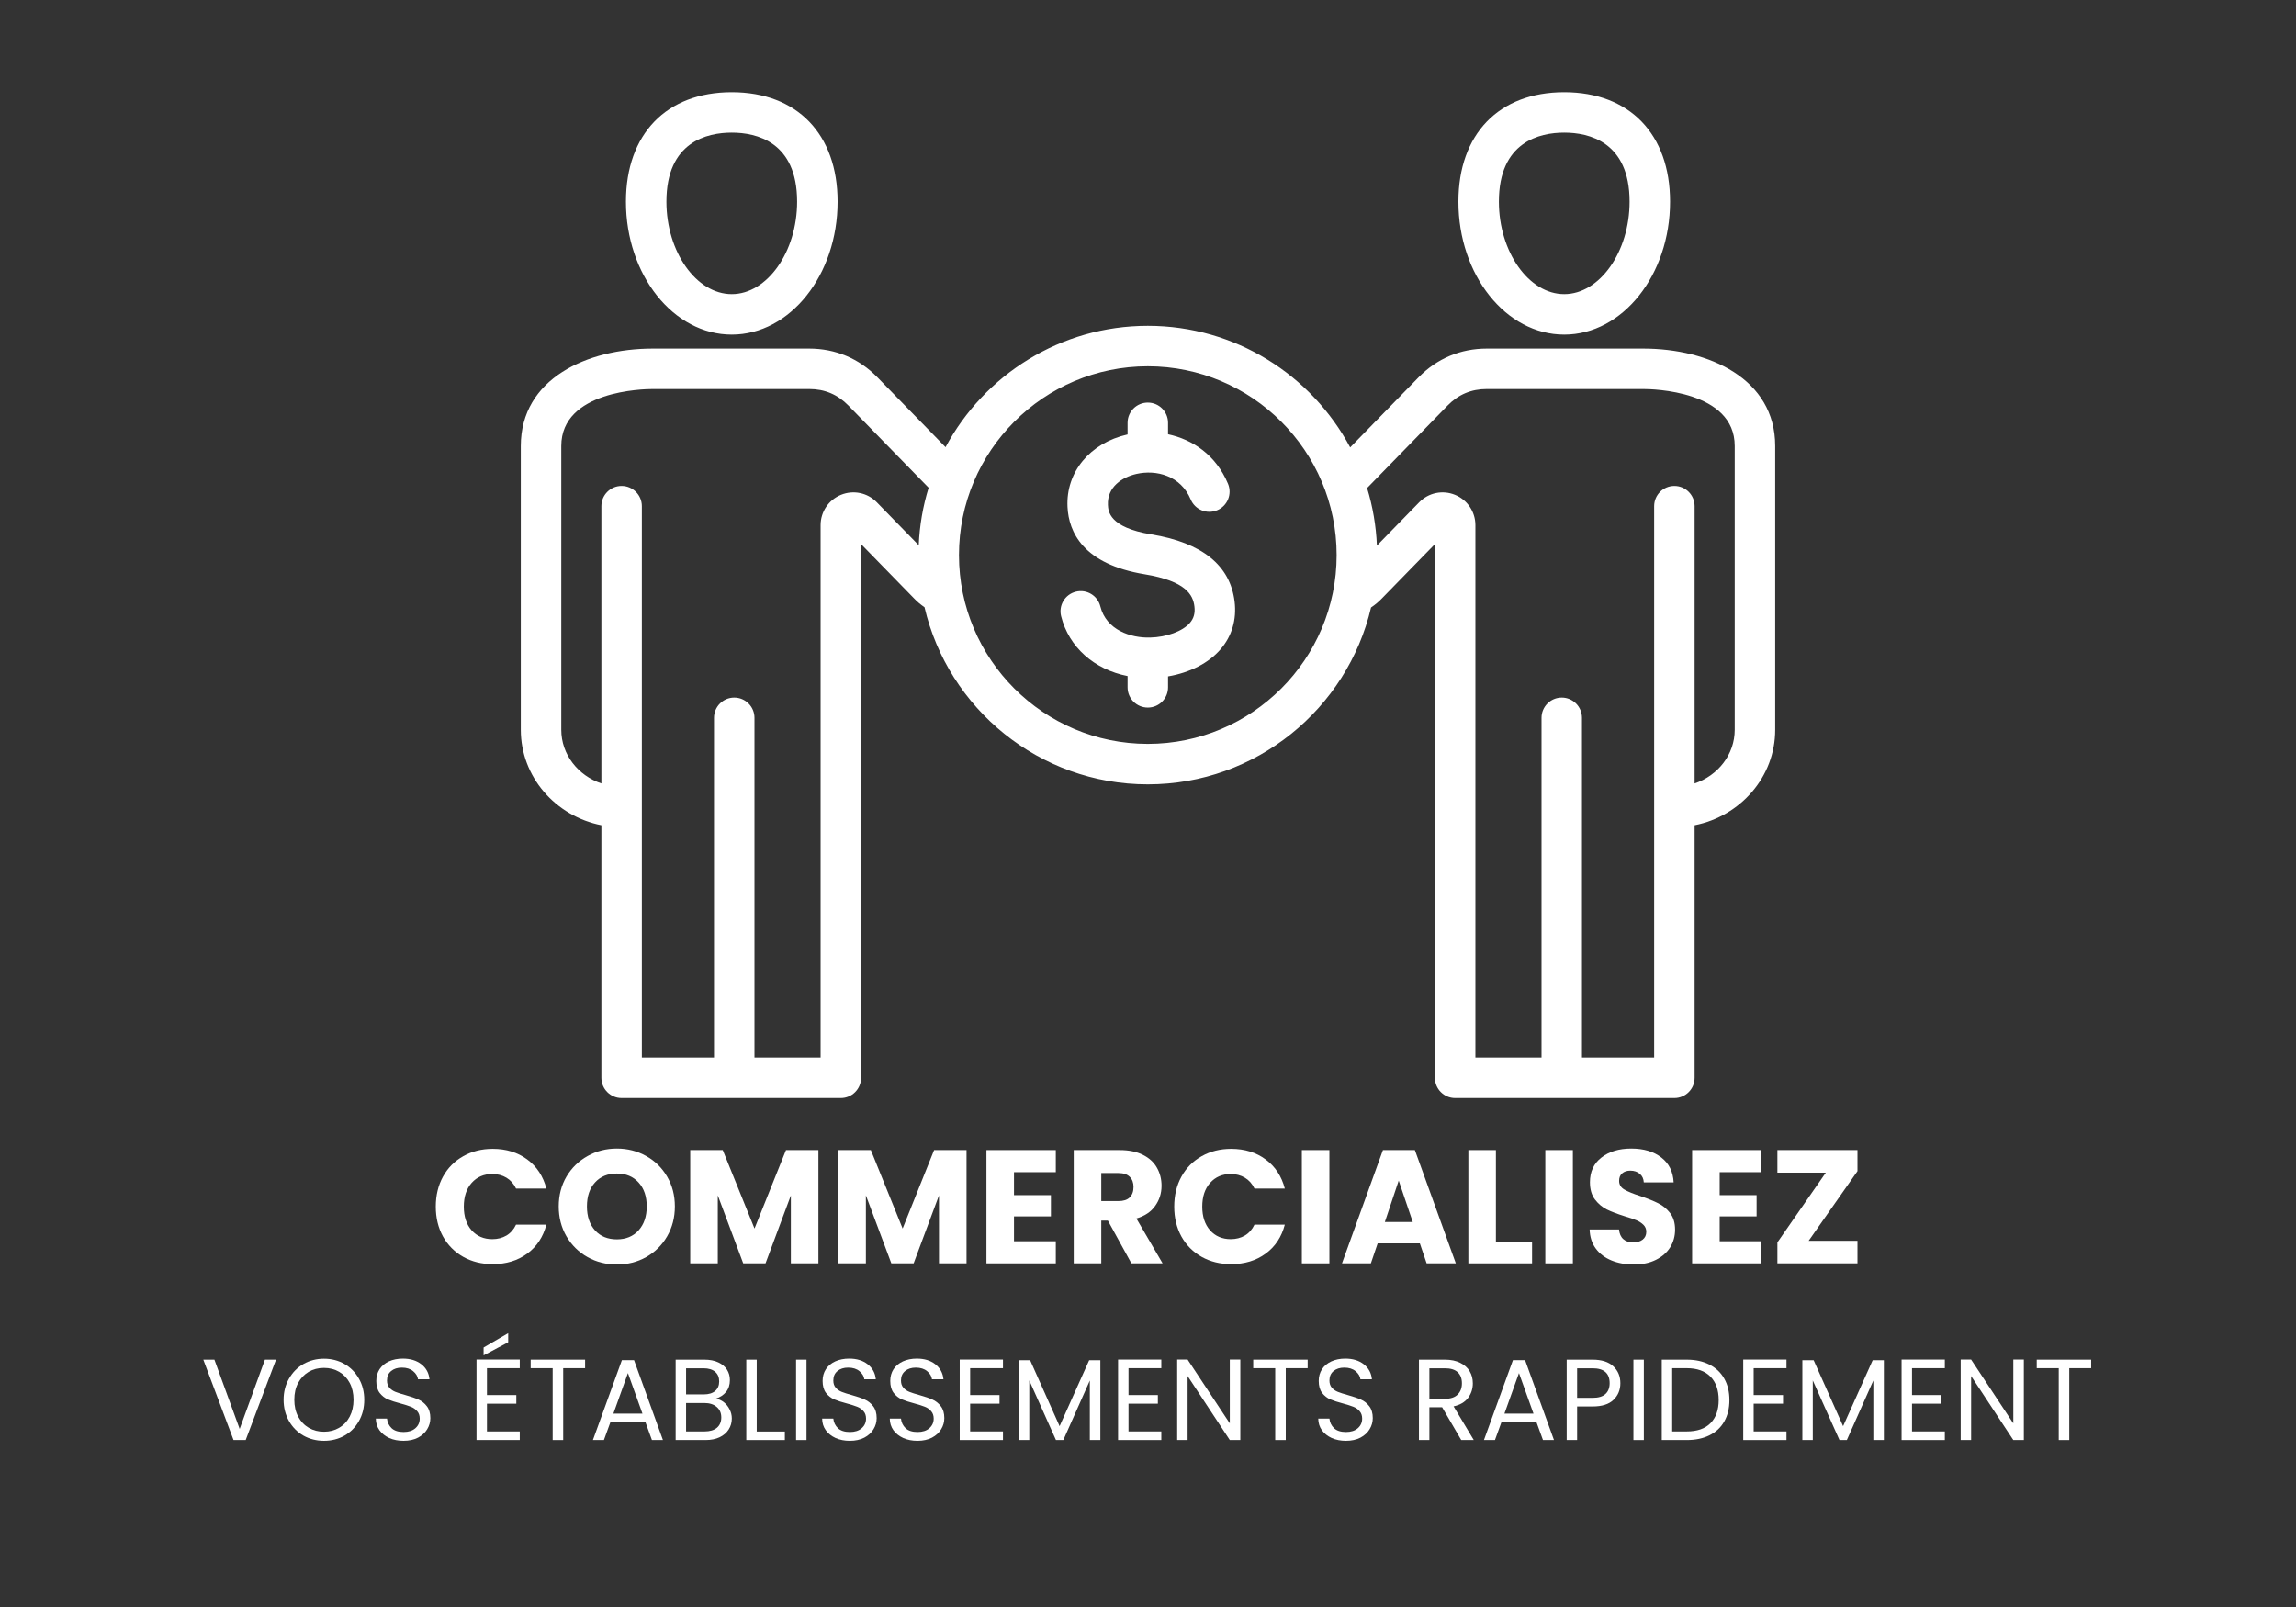 <?xml version="1.0" encoding="UTF-8"?>
<svg xmlns="http://www.w3.org/2000/svg" xmlns:xlink="http://www.w3.org/1999/xlink" width="500" zoomAndPan="magnify" viewBox="0 0 375 262.5" height="350" preserveAspectRatio="xMidYMid meet" version="1.0">
  <rect x="0" y="0" width="375" height="262.5" fill="#333333" stroke="none"/>
  <defs>
    <g></g>
    <clipPath id="29210e1b44">
      <path d="M 85.062 15.004 L 290 15.004 L 290 179.691 L 85.062 179.691 Z M 85.062 15.004 " clip-rule="nonzero"></path>
    </clipPath>
  </defs>
  <g clip-path="url(#29210e1b44)">
    <path fill="#ffffff" d="M 119.516 54.656 C 129.047 54.656 136.801 44.914 136.801 32.938 C 136.801 21.906 130.18 15.055 119.516 15.055 C 108.855 15.055 102.234 21.906 102.234 32.938 C 102.234 44.914 109.988 54.656 119.516 54.656 Z M 119.516 21.664 C 123.504 21.664 130.191 23.129 130.191 32.938 C 130.191 41.129 125.305 48.047 119.516 48.047 C 113.73 48.047 108.844 41.129 108.844 32.938 C 108.844 23.129 115.531 21.664 119.516 21.664 Z M 255.48 54.656 C 265.012 54.656 272.766 44.914 272.766 32.938 C 272.766 21.906 266.145 15.055 255.48 15.055 C 244.82 15.055 238.199 21.906 238.199 32.938 C 238.199 44.914 245.953 54.656 255.48 54.656 Z M 255.48 21.664 C 259.469 21.664 266.156 23.129 266.156 32.938 C 266.156 41.129 261.27 48.047 255.48 48.047 C 249.695 48.047 244.809 41.129 244.809 32.938 C 244.809 23.129 251.496 21.664 255.48 21.664 Z M 268.375 56.941 L 242.836 56.941 C 238.543 56.941 234.688 58.562 231.691 61.637 L 220.523 73.082 C 214.215 61.273 201.766 53.223 187.469 53.223 C 173.188 53.223 160.75 61.258 154.434 73.043 L 143.309 61.637 C 140.309 58.562 136.457 56.941 132.164 56.941 L 106.621 56.941 C 95.891 56.941 85.062 61.859 85.062 72.848 L 85.062 119.211 C 85.062 126.891 90.723 133.316 98.223 134.797 L 98.223 176.059 C 98.223 177.883 99.703 179.363 101.527 179.363 L 137.332 179.363 C 138.207 179.363 139.051 179.016 139.668 178.395 C 140.289 177.773 140.637 176.934 140.637 176.059 L 140.637 88.875 L 149.277 97.734 C 149.801 98.285 150.375 98.766 150.996 99.188 C 154.859 115.75 169.746 128.121 187.469 128.121 C 205.172 128.121 220.047 115.773 223.93 99.234 C 224.574 98.801 225.18 98.305 225.719 97.734 L 234.363 88.875 L 234.363 176.059 C 234.363 177.883 235.844 179.363 237.668 179.363 L 273.473 179.363 C 275.297 179.363 276.777 177.883 276.777 176.059 L 276.777 134.797 C 284.277 133.316 289.938 126.891 289.938 119.211 L 289.938 72.848 C 289.938 61.859 279.109 56.941 268.375 56.941 Z M 143.207 82.047 C 141.68 80.48 139.387 80.004 137.359 80.828 C 135.336 81.652 134.027 83.598 134.027 85.781 L 134.027 172.754 L 123.227 172.754 L 123.227 117.254 C 123.227 115.43 121.75 113.949 119.922 113.949 C 118.098 113.949 116.617 115.43 116.617 117.254 L 116.617 172.754 L 104.832 172.754 L 104.832 82.68 C 104.832 80.855 103.352 79.375 101.527 79.375 C 99.703 79.375 98.223 80.855 98.223 82.68 L 98.223 127.973 C 94.41 126.688 91.672 123.246 91.672 119.211 L 91.672 72.848 C 91.672 63.809 105.094 63.547 106.621 63.547 L 132.16 63.547 C 134.703 63.547 136.801 64.434 138.578 66.254 L 151.668 79.668 C 150.746 82.66 150.191 85.809 150.055 89.066 Z M 187.469 121.512 C 170.461 121.512 156.625 107.68 156.625 90.672 C 156.625 73.664 170.461 59.832 187.469 59.832 C 204.473 59.832 218.309 73.668 218.309 90.672 C 218.309 107.68 204.477 121.512 187.469 121.512 Z M 283.328 119.211 C 283.328 123.246 280.59 126.688 276.777 127.973 L 276.777 82.68 C 276.777 80.855 275.297 79.375 273.473 79.375 C 271.645 79.375 270.168 80.855 270.168 82.68 L 270.168 172.754 L 258.379 172.754 L 258.379 117.254 C 258.379 115.43 256.902 113.949 255.078 113.949 C 253.25 113.949 251.773 115.43 251.773 117.254 L 251.773 172.754 L 240.973 172.754 L 240.973 85.781 C 240.973 83.598 239.664 81.652 237.637 80.828 C 235.613 80.004 233.32 80.48 231.793 82.047 L 224.887 89.125 C 224.75 85.867 224.203 82.711 223.285 79.719 L 236.422 66.254 C 238.195 64.434 240.297 63.547 242.836 63.547 L 268.379 63.547 C 269.906 63.547 283.328 63.809 283.328 72.848 Z M 201.645 98.266 C 202 101.219 201.203 103.918 199.34 106.074 C 197.398 108.32 194.309 109.887 190.773 110.488 L 190.773 112.277 C 190.773 114.105 189.293 115.582 187.469 115.582 C 185.645 115.582 184.164 114.105 184.164 112.277 L 184.164 110.434 C 178.738 109.363 174.574 105.73 173.309 100.656 C 172.867 98.887 173.945 97.094 175.715 96.652 C 177.484 96.211 179.277 97.285 179.719 99.059 C 180.688 102.934 184.703 104.227 187.836 104.145 C 190.543 104.082 193.16 103.117 194.34 101.75 C 194.98 101.012 195.215 100.16 195.082 99.062 C 194.855 97.199 193.73 94.922 186.965 93.809 C 176.902 92.156 174.551 86.91 174.352 82.801 C 174.078 77.113 178.012 72.359 184.148 70.969 C 184.156 70.965 184.16 70.965 184.164 70.965 L 184.164 69.062 C 184.164 67.238 185.645 65.762 187.469 65.762 C 189.293 65.762 190.773 67.238 190.773 69.062 L 190.773 70.934 C 194.766 71.789 198.586 74.293 200.566 79.02 C 201.273 80.703 200.484 82.641 198.801 83.344 C 197.121 84.051 195.18 83.262 194.473 81.578 C 192.84 77.684 188.844 76.68 185.609 77.414 C 183.266 77.945 180.812 79.555 180.953 82.48 C 181.004 83.484 181.133 86.156 188.035 87.289 C 196.348 88.652 200.926 92.348 201.645 98.266 Z M 201.645 98.266 " fill-opacity="1" fill-rule="nonzero"></path>
  </g>
  <g fill="#ffffff" fill-opacity="1">
    <g transform="translate(70.301, 206.364)">
      <g>
        <path d="M 0.875 -9.266 C 0.875 -11.098 1.266 -12.727 2.047 -14.156 C 2.836 -15.594 3.941 -16.707 5.359 -17.5 C 6.773 -18.301 8.379 -18.703 10.172 -18.703 C 12.367 -18.703 14.25 -18.125 15.812 -16.969 C 17.375 -15.812 18.414 -14.227 18.938 -12.219 L 13.984 -12.219 C 13.617 -12.988 13.098 -13.578 12.422 -13.984 C 11.742 -14.391 10.973 -14.594 10.109 -14.594 C 8.723 -14.594 7.598 -14.109 6.734 -13.141 C 5.879 -12.18 5.453 -10.891 5.453 -9.266 C 5.453 -7.648 5.879 -6.359 6.734 -5.391 C 7.598 -4.43 8.723 -3.953 10.109 -3.953 C 10.973 -3.953 11.742 -4.148 12.422 -4.547 C 13.098 -4.953 13.617 -5.547 13.984 -6.328 L 18.938 -6.328 C 18.414 -4.316 17.375 -2.738 15.812 -1.594 C 14.25 -0.445 12.367 0.125 10.172 0.125 C 8.379 0.125 6.773 -0.27 5.359 -1.062 C 3.941 -1.863 2.836 -2.973 2.047 -4.391 C 1.266 -5.816 0.875 -7.441 0.875 -9.266 Z M 0.875 -9.266 "></path>
      </g>
    </g>
  </g>
  <g fill="#ffffff" fill-opacity="1">
    <g transform="translate(90.38, 206.364)">
      <g>
        <path d="M 10.375 0.188 C 8.633 0.188 7.039 -0.211 5.594 -1.016 C 4.145 -1.828 2.992 -2.957 2.141 -4.406 C 1.297 -5.863 0.875 -7.492 0.875 -9.297 C 0.875 -11.109 1.297 -12.734 2.141 -14.172 C 2.992 -15.609 4.145 -16.727 5.594 -17.531 C 7.039 -18.344 8.633 -18.75 10.375 -18.75 C 12.113 -18.75 13.707 -18.344 15.156 -17.531 C 16.602 -16.727 17.742 -15.609 18.578 -14.172 C 19.422 -12.734 19.844 -11.109 19.844 -9.297 C 19.844 -7.492 19.422 -5.863 18.578 -4.406 C 17.734 -2.957 16.586 -1.828 15.141 -1.016 C 13.703 -0.211 12.113 0.188 10.375 0.188 Z M 10.375 -3.922 C 11.852 -3.922 13.035 -4.41 13.922 -5.391 C 14.805 -6.379 15.25 -7.68 15.25 -9.297 C 15.25 -10.93 14.805 -12.234 13.922 -13.203 C 13.035 -14.18 11.852 -14.672 10.375 -14.672 C 8.883 -14.672 7.695 -14.188 6.812 -13.219 C 5.926 -12.258 5.484 -10.953 5.484 -9.297 C 5.484 -7.66 5.926 -6.352 6.812 -5.375 C 7.695 -4.406 8.883 -3.922 10.375 -3.922 Z M 10.375 -3.922 "></path>
      </g>
    </g>
  </g>
  <g fill="#ffffff" fill-opacity="1">
    <g transform="translate(111.092, 206.364)">
      <g>
        <path d="M 22.578 -18.5 L 22.578 0 L 18.078 0 L 18.078 -11.094 L 13.938 0 L 10.297 0 L 6.141 -11.109 L 6.141 0 L 1.641 0 L 1.641 -18.5 L 6.953 -18.5 L 12.141 -5.688 L 17.281 -18.5 Z M 22.578 -18.5 "></path>
      </g>
    </g>
  </g>
  <g fill="#ffffff" fill-opacity="1">
    <g transform="translate(135.282, 206.364)">
      <g>
        <path d="M 22.578 -18.5 L 22.578 0 L 18.078 0 L 18.078 -11.094 L 13.938 0 L 10.297 0 L 6.141 -11.109 L 6.141 0 L 1.641 0 L 1.641 -18.5 L 6.953 -18.5 L 12.141 -5.688 L 17.281 -18.5 Z M 22.578 -18.5 "></path>
      </g>
    </g>
  </g>
  <g fill="#ffffff" fill-opacity="1">
    <g transform="translate(159.472, 206.364)">
      <g>
        <path d="M 6.141 -14.891 L 6.141 -11.141 L 12.172 -11.141 L 12.172 -7.672 L 6.141 -7.672 L 6.141 -3.609 L 12.969 -3.609 L 12.969 0 L 1.641 0 L 1.641 -18.5 L 12.969 -18.5 L 12.969 -14.891 Z M 6.141 -14.891 "></path>
      </g>
    </g>
  </g>
  <g fill="#ffffff" fill-opacity="1">
    <g transform="translate(173.728, 206.364)">
      <g>
        <path d="M 11.062 0 L 7.219 -6.984 L 6.141 -6.984 L 6.141 0 L 1.641 0 L 1.641 -18.5 L 9.188 -18.5 C 10.645 -18.5 11.891 -18.242 12.922 -17.734 C 13.953 -17.223 14.719 -16.523 15.219 -15.641 C 15.727 -14.754 15.984 -13.766 15.984 -12.672 C 15.984 -11.441 15.633 -10.344 14.938 -9.375 C 14.25 -8.406 13.227 -7.723 11.875 -7.328 L 16.156 0 Z M 6.141 -10.172 L 8.938 -10.172 C 9.758 -10.172 10.375 -10.367 10.781 -10.766 C 11.195 -11.172 11.406 -11.742 11.406 -12.484 C 11.406 -13.191 11.195 -13.742 10.781 -14.141 C 10.375 -14.547 9.758 -14.75 8.938 -14.75 L 6.141 -14.75 Z M 6.141 -10.172 "></path>
      </g>
    </g>
  </g>
  <g fill="#ffffff" fill-opacity="1">
    <g transform="translate(190.908, 206.364)">
      <g>
        <path d="M 0.875 -9.266 C 0.875 -11.098 1.266 -12.727 2.047 -14.156 C 2.836 -15.594 3.941 -16.707 5.359 -17.5 C 6.773 -18.301 8.379 -18.703 10.172 -18.703 C 12.367 -18.703 14.25 -18.125 15.812 -16.969 C 17.375 -15.812 18.414 -14.227 18.938 -12.219 L 13.984 -12.219 C 13.617 -12.988 13.098 -13.578 12.422 -13.984 C 11.742 -14.391 10.973 -14.594 10.109 -14.594 C 8.723 -14.594 7.598 -14.109 6.734 -13.141 C 5.879 -12.18 5.453 -10.891 5.453 -9.266 C 5.453 -7.648 5.879 -6.359 6.734 -5.391 C 7.598 -4.43 8.723 -3.953 10.109 -3.953 C 10.973 -3.953 11.742 -4.148 12.422 -4.547 C 13.098 -4.953 13.617 -5.547 13.984 -6.328 L 18.938 -6.328 C 18.414 -4.316 17.375 -2.738 15.812 -1.594 C 14.25 -0.445 12.367 0.125 10.172 0.125 C 8.379 0.125 6.773 -0.27 5.359 -1.062 C 3.941 -1.863 2.836 -2.973 2.047 -4.391 C 1.266 -5.816 0.875 -7.441 0.875 -9.266 Z M 0.875 -9.266 "></path>
      </g>
    </g>
  </g>
  <g fill="#ffffff" fill-opacity="1">
    <g transform="translate(210.987, 206.364)">
      <g>
        <path d="M 6.141 -18.5 L 6.141 0 L 1.641 0 L 1.641 -18.5 Z M 6.141 -18.5 "></path>
      </g>
    </g>
  </g>
  <g fill="#ffffff" fill-opacity="1">
    <g transform="translate(218.761, 206.364)">
      <g>
        <path d="M 13.141 -3.266 L 6.25 -3.266 L 5.141 0 L 0.422 0 L 7.109 -18.5 L 12.328 -18.5 L 19.016 0 L 14.25 0 Z M 11.984 -6.75 L 9.688 -13.516 L 7.422 -6.75 Z M 11.984 -6.75 "></path>
      </g>
    </g>
  </g>
  <g fill="#ffffff" fill-opacity="1">
    <g transform="translate(238.181, 206.364)">
      <g>
        <path d="M 6.141 -3.484 L 12.047 -3.484 L 12.047 0 L 1.641 0 L 1.641 -18.5 L 6.141 -18.5 Z M 6.141 -3.484 "></path>
      </g>
    </g>
  </g>
  <g fill="#ffffff" fill-opacity="1">
    <g transform="translate(250.751, 206.364)">
      <g>
        <path d="M 6.141 -18.5 L 6.141 0 L 1.641 0 L 1.641 -18.5 Z M 6.141 -18.5 "></path>
      </g>
    </g>
  </g>
  <g fill="#ffffff" fill-opacity="1">
    <g transform="translate(258.524, 206.364)">
      <g>
        <path d="M 8.328 0.188 C 6.973 0.188 5.758 -0.031 4.688 -0.469 C 3.613 -0.906 2.754 -1.555 2.109 -2.422 C 1.473 -3.285 1.141 -4.32 1.109 -5.531 L 5.906 -5.531 C 5.969 -4.844 6.203 -4.316 6.609 -3.953 C 7.016 -3.598 7.539 -3.422 8.188 -3.422 C 8.852 -3.422 9.379 -3.57 9.766 -3.875 C 10.16 -4.188 10.359 -4.613 10.359 -5.156 C 10.359 -5.613 10.203 -5.992 9.891 -6.297 C 9.586 -6.598 9.211 -6.844 8.766 -7.031 C 8.316 -7.227 7.676 -7.445 6.844 -7.688 C 5.656 -8.062 4.68 -8.43 3.922 -8.797 C 3.172 -9.172 2.52 -9.719 1.969 -10.438 C 1.426 -11.156 1.156 -12.094 1.156 -13.25 C 1.156 -14.969 1.781 -16.312 3.031 -17.281 C 4.281 -18.258 5.906 -18.75 7.906 -18.75 C 9.938 -18.75 11.578 -18.258 12.828 -17.281 C 14.078 -16.312 14.742 -14.957 14.828 -13.219 L 9.953 -13.219 C 9.922 -13.82 9.703 -14.289 9.297 -14.625 C 8.891 -14.969 8.375 -15.141 7.75 -15.141 C 7.195 -15.141 6.754 -14.992 6.422 -14.703 C 6.086 -14.422 5.922 -14.008 5.922 -13.469 C 5.922 -12.863 6.203 -12.395 6.766 -12.062 C 7.328 -11.727 8.207 -11.367 9.406 -10.984 C 10.602 -10.578 11.57 -10.188 12.312 -9.812 C 13.062 -9.445 13.707 -8.914 14.25 -8.219 C 14.789 -7.52 15.062 -6.613 15.062 -5.5 C 15.062 -4.445 14.797 -3.488 14.266 -2.625 C 13.734 -1.77 12.957 -1.086 11.938 -0.578 C 10.914 -0.066 9.711 0.188 8.328 0.188 Z M 8.328 0.188 "></path>
      </g>
    </g>
  </g>
  <g fill="#ffffff" fill-opacity="1">
    <g transform="translate(274.73, 206.364)">
      <g>
        <path d="M 6.141 -14.891 L 6.141 -11.141 L 12.172 -11.141 L 12.172 -7.672 L 6.141 -7.672 L 6.141 -3.609 L 12.969 -3.609 L 12.969 0 L 1.641 0 L 1.641 -18.5 L 12.969 -18.5 L 12.969 -14.891 Z M 6.141 -14.891 "></path>
      </g>
    </g>
  </g>
  <g fill="#ffffff" fill-opacity="1">
    <g transform="translate(288.986, 206.364)">
      <g>
        <path d="M 6.422 -3.688 L 14.391 -3.688 L 14.391 0 L 1.312 0 L 1.312 -3.422 L 9.219 -14.812 L 1.312 -14.812 L 1.312 -18.5 L 14.391 -18.5 L 14.391 -15.062 Z M 6.422 -3.688 "></path>
      </g>
    </g>
  </g>
  <g fill="#ffffff" fill-opacity="1">
    <g transform="translate(32.785, 235.224)">
      <g>
        <path d="M 12.297 -13.125 L 7.344 0 L 5.359 0 L 0.422 -13.125 L 2.234 -13.125 L 6.359 -1.812 L 10.484 -13.125 Z M 12.297 -13.125 "></path>
      </g>
    </g>
  </g>
  <g fill="#ffffff" fill-opacity="1">
    <g transform="translate(45.508, 235.224)">
      <g>
        <path d="M 7.406 0.125 C 6.188 0.125 5.07 -0.156 4.062 -0.719 C 3.062 -1.289 2.27 -2.086 1.688 -3.109 C 1.102 -4.141 0.812 -5.297 0.812 -6.578 C 0.812 -7.848 1.102 -8.992 1.688 -10.016 C 2.27 -11.047 3.062 -11.848 4.062 -12.422 C 5.07 -12.992 6.188 -13.281 7.406 -13.281 C 8.633 -13.281 9.75 -12.992 10.75 -12.422 C 11.75 -11.848 12.535 -11.051 13.109 -10.031 C 13.691 -9.02 13.984 -7.867 13.984 -6.578 C 13.984 -5.273 13.691 -4.113 13.109 -3.094 C 12.535 -2.082 11.75 -1.289 10.75 -0.719 C 9.75 -0.156 8.633 0.125 7.406 0.125 Z M 7.406 -1.359 C 8.32 -1.359 9.145 -1.57 9.875 -2 C 10.613 -2.426 11.191 -3.035 11.609 -3.828 C 12.023 -4.617 12.234 -5.535 12.234 -6.578 C 12.234 -7.629 12.023 -8.547 11.609 -9.328 C 11.191 -10.109 10.617 -10.711 9.891 -11.141 C 9.16 -11.566 8.332 -11.781 7.406 -11.781 C 6.469 -11.781 5.633 -11.566 4.906 -11.141 C 4.188 -10.711 3.613 -10.109 3.188 -9.328 C 2.77 -8.547 2.562 -7.629 2.562 -6.578 C 2.562 -5.535 2.77 -4.617 3.188 -3.828 C 3.613 -3.035 4.191 -2.426 4.922 -2 C 5.66 -1.57 6.488 -1.359 7.406 -1.359 Z M 7.406 -1.359 "></path>
      </g>
    </g>
  </g>
  <g fill="#ffffff" fill-opacity="1">
    <g transform="translate(60.302, 235.224)">
      <g>
        <path d="M 5.609 0.125 C 4.742 0.125 3.969 -0.023 3.281 -0.328 C 2.602 -0.641 2.066 -1.066 1.672 -1.609 C 1.285 -2.148 1.086 -2.781 1.078 -3.5 L 2.906 -3.5 C 2.969 -2.883 3.219 -2.363 3.656 -1.938 C 4.102 -1.52 4.754 -1.312 5.609 -1.312 C 6.422 -1.312 7.062 -1.516 7.531 -1.922 C 8.008 -2.336 8.25 -2.863 8.25 -3.5 C 8.25 -4 8.109 -4.406 7.828 -4.719 C 7.555 -5.039 7.211 -5.281 6.797 -5.438 C 6.379 -5.602 5.82 -5.781 5.125 -5.969 C 4.258 -6.195 3.566 -6.422 3.047 -6.641 C 2.523 -6.867 2.078 -7.223 1.703 -7.703 C 1.336 -8.191 1.156 -8.844 1.156 -9.656 C 1.156 -10.375 1.332 -11.008 1.688 -11.562 C 2.051 -12.113 2.562 -12.539 3.219 -12.844 C 3.883 -13.145 4.645 -13.297 5.5 -13.297 C 6.727 -13.297 7.734 -12.988 8.516 -12.375 C 9.305 -11.758 9.75 -10.941 9.844 -9.922 L 7.969 -9.922 C 7.906 -10.422 7.641 -10.863 7.172 -11.25 C 6.711 -11.633 6.098 -11.828 5.328 -11.828 C 4.609 -11.828 4.023 -11.641 3.578 -11.266 C 3.129 -10.898 2.906 -10.383 2.906 -9.719 C 2.906 -9.238 3.035 -8.848 3.297 -8.547 C 3.566 -8.242 3.898 -8.016 4.297 -7.859 C 4.691 -7.703 5.25 -7.523 5.969 -7.328 C 6.832 -7.086 7.523 -6.848 8.047 -6.609 C 8.578 -6.379 9.031 -6.02 9.406 -5.531 C 9.789 -5.051 9.984 -4.398 9.984 -3.578 C 9.984 -2.93 9.812 -2.328 9.469 -1.766 C 9.133 -1.203 8.633 -0.742 7.969 -0.391 C 7.301 -0.047 6.516 0.125 5.609 0.125 Z M 5.609 0.125 "></path>
      </g>
    </g>
  </g>
  <g fill="#ffffff" fill-opacity="1">
    <g transform="translate(71.351, 235.224)">
      <g></g>
    </g>
  </g>
  <g fill="#ffffff" fill-opacity="1">
    <g transform="translate(76.376, 235.224)">
      <g>
        <path d="M 3.156 -11.734 L 3.156 -7.344 L 7.953 -7.344 L 7.953 -5.938 L 3.156 -5.938 L 3.156 -1.406 L 8.516 -1.406 L 8.516 0 L 1.453 0 L 1.453 -13.141 L 8.516 -13.141 L 8.516 -11.734 Z M 6.625 -15.969 L 2.609 -13.828 L 2.609 -15.109 L 6.625 -17.453 Z M 6.625 -15.969 "></path>
      </g>
    </g>
  </g>
  <g fill="#ffffff" fill-opacity="1">
    <g transform="translate(86.032, 235.224)">
      <g>
        <path d="M 9.531 -13.125 L 9.531 -11.734 L 5.953 -11.734 L 5.953 0 L 4.234 0 L 4.234 -11.734 L 0.641 -11.734 L 0.641 -13.125 Z M 9.531 -13.125 "></path>
      </g>
    </g>
  </g>
  <g fill="#ffffff" fill-opacity="1">
    <g transform="translate(96.214, 235.224)">
      <g>
        <path d="M 9.203 -2.922 L 3.484 -2.922 L 2.422 0 L 0.625 0 L 5.359 -13.047 L 7.344 -13.047 L 12.062 0 L 10.266 0 Z M 8.719 -4.312 L 6.344 -10.938 L 3.969 -4.312 Z M 8.719 -4.312 "></path>
      </g>
    </g>
  </g>
  <g fill="#ffffff" fill-opacity="1">
    <g transform="translate(108.9, 235.224)">
      <g>
        <path d="M 8.016 -6.766 C 8.492 -6.68 8.93 -6.484 9.328 -6.172 C 9.723 -5.859 10.035 -5.469 10.266 -5 C 10.504 -4.539 10.625 -4.047 10.625 -3.516 C 10.625 -2.848 10.453 -2.25 10.109 -1.719 C 9.773 -1.188 9.281 -0.766 8.625 -0.453 C 7.977 -0.148 7.219 0 6.344 0 L 1.453 0 L 1.453 -13.125 L 6.156 -13.125 C 7.051 -13.125 7.812 -12.973 8.438 -12.672 C 9.062 -12.379 9.531 -11.984 9.844 -11.484 C 10.156 -10.984 10.312 -10.422 10.312 -9.797 C 10.312 -9.016 10.102 -8.367 9.688 -7.859 C 9.27 -7.348 8.711 -6.984 8.016 -6.766 Z M 3.156 -7.453 L 6.047 -7.453 C 6.848 -7.453 7.469 -7.641 7.906 -8.016 C 8.344 -8.391 8.562 -8.91 8.562 -9.578 C 8.562 -10.242 8.344 -10.766 7.906 -11.141 C 7.469 -11.523 6.832 -11.719 6 -11.719 L 3.156 -11.719 Z M 6.188 -1.406 C 7.039 -1.406 7.707 -1.602 8.188 -2 C 8.664 -2.406 8.906 -2.969 8.906 -3.688 C 8.906 -4.414 8.656 -4.988 8.156 -5.406 C 7.656 -5.832 6.984 -6.047 6.141 -6.047 L 3.156 -6.047 L 3.156 -1.406 Z M 6.188 -1.406 "></path>
      </g>
    </g>
  </g>
  <g fill="#ffffff" fill-opacity="1">
    <g transform="translate(120.438, 235.224)">
      <g>
        <path d="M 3.156 -1.391 L 7.75 -1.391 L 7.75 0 L 1.453 0 L 1.453 -13.125 L 3.156 -13.125 Z M 3.156 -1.391 "></path>
      </g>
    </g>
  </g>
  <g fill="#ffffff" fill-opacity="1">
    <g transform="translate(128.569, 235.224)">
      <g>
        <path d="M 3.156 -13.125 L 3.156 0 L 1.453 0 L 1.453 -13.125 Z M 3.156 -13.125 "></path>
      </g>
    </g>
  </g>
  <g fill="#ffffff" fill-opacity="1">
    <g transform="translate(133.199, 235.224)">
      <g>
        <path d="M 5.609 0.125 C 4.742 0.125 3.969 -0.023 3.281 -0.328 C 2.602 -0.641 2.066 -1.066 1.672 -1.609 C 1.285 -2.148 1.086 -2.781 1.078 -3.5 L 2.906 -3.5 C 2.969 -2.883 3.219 -2.363 3.656 -1.938 C 4.102 -1.52 4.754 -1.312 5.609 -1.312 C 6.422 -1.312 7.062 -1.516 7.531 -1.922 C 8.008 -2.336 8.25 -2.863 8.25 -3.5 C 8.25 -4 8.109 -4.406 7.828 -4.719 C 7.555 -5.039 7.211 -5.281 6.797 -5.438 C 6.379 -5.602 5.82 -5.781 5.125 -5.969 C 4.258 -6.195 3.566 -6.422 3.047 -6.641 C 2.523 -6.867 2.078 -7.223 1.703 -7.703 C 1.336 -8.191 1.156 -8.844 1.156 -9.656 C 1.156 -10.375 1.332 -11.008 1.688 -11.562 C 2.051 -12.113 2.562 -12.539 3.219 -12.844 C 3.883 -13.145 4.645 -13.297 5.5 -13.297 C 6.727 -13.297 7.734 -12.988 8.516 -12.375 C 9.305 -11.758 9.75 -10.941 9.844 -9.922 L 7.969 -9.922 C 7.906 -10.422 7.641 -10.863 7.172 -11.25 C 6.711 -11.633 6.098 -11.828 5.328 -11.828 C 4.609 -11.828 4.023 -11.641 3.578 -11.266 C 3.129 -10.898 2.906 -10.383 2.906 -9.719 C 2.906 -9.238 3.035 -8.848 3.297 -8.547 C 3.566 -8.242 3.898 -8.016 4.297 -7.859 C 4.691 -7.703 5.25 -7.523 5.969 -7.328 C 6.832 -7.086 7.523 -6.848 8.047 -6.609 C 8.578 -6.379 9.031 -6.02 9.406 -5.531 C 9.789 -5.051 9.984 -4.398 9.984 -3.578 C 9.984 -2.93 9.812 -2.328 9.469 -1.766 C 9.133 -1.203 8.633 -0.742 7.969 -0.391 C 7.301 -0.047 6.516 0.125 5.609 0.125 Z M 5.609 0.125 "></path>
      </g>
    </g>
  </g>
  <g fill="#ffffff" fill-opacity="1">
    <g transform="translate(144.248, 235.224)">
      <g>
        <path d="M 5.609 0.125 C 4.742 0.125 3.969 -0.023 3.281 -0.328 C 2.602 -0.641 2.066 -1.066 1.672 -1.609 C 1.285 -2.148 1.086 -2.781 1.078 -3.5 L 2.906 -3.5 C 2.969 -2.883 3.219 -2.363 3.656 -1.938 C 4.102 -1.52 4.754 -1.312 5.609 -1.312 C 6.422 -1.312 7.062 -1.516 7.531 -1.922 C 8.008 -2.336 8.25 -2.863 8.25 -3.5 C 8.25 -4 8.109 -4.406 7.828 -4.719 C 7.555 -5.039 7.211 -5.281 6.797 -5.438 C 6.379 -5.602 5.82 -5.781 5.125 -5.969 C 4.258 -6.195 3.566 -6.422 3.047 -6.641 C 2.523 -6.867 2.078 -7.223 1.703 -7.703 C 1.336 -8.191 1.156 -8.844 1.156 -9.656 C 1.156 -10.375 1.332 -11.008 1.688 -11.562 C 2.051 -12.113 2.562 -12.539 3.219 -12.844 C 3.883 -13.145 4.645 -13.297 5.5 -13.297 C 6.727 -13.297 7.734 -12.988 8.516 -12.375 C 9.305 -11.758 9.75 -10.941 9.844 -9.922 L 7.969 -9.922 C 7.906 -10.422 7.641 -10.863 7.172 -11.25 C 6.711 -11.633 6.098 -11.828 5.328 -11.828 C 4.609 -11.828 4.023 -11.641 3.578 -11.266 C 3.129 -10.898 2.906 -10.383 2.906 -9.719 C 2.906 -9.238 3.035 -8.848 3.297 -8.547 C 3.566 -8.242 3.898 -8.016 4.297 -7.859 C 4.691 -7.703 5.25 -7.523 5.969 -7.328 C 6.832 -7.086 7.523 -6.848 8.047 -6.609 C 8.578 -6.379 9.031 -6.02 9.406 -5.531 C 9.789 -5.051 9.984 -4.398 9.984 -3.578 C 9.984 -2.93 9.812 -2.328 9.469 -1.766 C 9.133 -1.203 8.633 -0.742 7.969 -0.391 C 7.301 -0.047 6.516 0.125 5.609 0.125 Z M 5.609 0.125 "></path>
      </g>
    </g>
  </g>
  <g fill="#ffffff" fill-opacity="1">
    <g transform="translate(155.296, 235.224)">
      <g>
        <path d="M 3.156 -11.734 L 3.156 -7.344 L 7.953 -7.344 L 7.953 -5.938 L 3.156 -5.938 L 3.156 -1.406 L 8.516 -1.406 L 8.516 0 L 1.453 0 L 1.453 -13.141 L 8.516 -13.141 L 8.516 -11.734 Z M 3.156 -11.734 "></path>
      </g>
    </g>
  </g>
  <g fill="#ffffff" fill-opacity="1">
    <g transform="translate(164.952, 235.224)">
      <g>
        <path d="M 14.766 -13.031 L 14.766 0 L 13.047 0 L 13.047 -9.719 L 8.719 0 L 7.516 0 L 3.156 -9.734 L 3.156 0 L 1.453 0 L 1.453 -13.031 L 3.297 -13.031 L 8.109 -2.266 L 12.938 -13.031 Z M 14.766 -13.031 "></path>
      </g>
    </g>
  </g>
  <g fill="#ffffff" fill-opacity="1">
    <g transform="translate(181.158, 235.224)">
      <g>
        <path d="M 3.156 -11.734 L 3.156 -7.344 L 7.953 -7.344 L 7.953 -5.938 L 3.156 -5.938 L 3.156 -1.406 L 8.516 -1.406 L 8.516 0 L 1.453 0 L 1.453 -13.141 L 8.516 -13.141 L 8.516 -11.734 Z M 3.156 -11.734 "></path>
      </g>
    </g>
  </g>
  <g fill="#ffffff" fill-opacity="1">
    <g transform="translate(190.813, 235.224)">
      <g>
        <path d="M 11.766 0 L 10.047 0 L 3.156 -10.453 L 3.156 0 L 1.453 0 L 1.453 -13.141 L 3.156 -13.141 L 10.047 -2.719 L 10.047 -13.141 L 11.766 -13.141 Z M 11.766 0 "></path>
      </g>
    </g>
  </g>
  <g fill="#ffffff" fill-opacity="1">
    <g transform="translate(204.045, 235.224)">
      <g>
        <path d="M 9.531 -13.125 L 9.531 -11.734 L 5.953 -11.734 L 5.953 0 L 4.234 0 L 4.234 -11.734 L 0.641 -11.734 L 0.641 -13.125 Z M 9.531 -13.125 "></path>
      </g>
    </g>
  </g>
  <g fill="#ffffff" fill-opacity="1">
    <g transform="translate(214.228, 235.224)">
      <g>
        <path d="M 5.609 0.125 C 4.742 0.125 3.969 -0.023 3.281 -0.328 C 2.602 -0.641 2.066 -1.066 1.672 -1.609 C 1.285 -2.148 1.086 -2.781 1.078 -3.5 L 2.906 -3.5 C 2.969 -2.883 3.219 -2.363 3.656 -1.938 C 4.102 -1.52 4.754 -1.312 5.609 -1.312 C 6.422 -1.312 7.062 -1.516 7.531 -1.922 C 8.008 -2.336 8.25 -2.863 8.25 -3.5 C 8.25 -4 8.109 -4.406 7.828 -4.719 C 7.555 -5.039 7.211 -5.281 6.797 -5.438 C 6.379 -5.602 5.82 -5.781 5.125 -5.969 C 4.258 -6.195 3.566 -6.422 3.047 -6.641 C 2.523 -6.867 2.078 -7.223 1.703 -7.703 C 1.336 -8.191 1.156 -8.844 1.156 -9.656 C 1.156 -10.375 1.332 -11.008 1.688 -11.562 C 2.051 -12.113 2.562 -12.539 3.219 -12.844 C 3.883 -13.145 4.645 -13.297 5.5 -13.297 C 6.727 -13.297 7.734 -12.988 8.516 -12.375 C 9.305 -11.758 9.75 -10.941 9.844 -9.922 L 7.969 -9.922 C 7.906 -10.422 7.641 -10.863 7.172 -11.25 C 6.711 -11.633 6.098 -11.828 5.328 -11.828 C 4.609 -11.828 4.023 -11.641 3.578 -11.266 C 3.129 -10.898 2.906 -10.383 2.906 -9.719 C 2.906 -9.238 3.035 -8.848 3.297 -8.547 C 3.566 -8.242 3.898 -8.016 4.297 -7.859 C 4.691 -7.703 5.25 -7.523 5.969 -7.328 C 6.832 -7.086 7.523 -6.848 8.047 -6.609 C 8.578 -6.379 9.031 -6.02 9.406 -5.531 C 9.789 -5.051 9.984 -4.398 9.984 -3.578 C 9.984 -2.93 9.812 -2.328 9.469 -1.766 C 9.133 -1.203 8.633 -0.742 7.969 -0.391 C 7.301 -0.047 6.516 0.125 5.609 0.125 Z M 5.609 0.125 "></path>
      </g>
    </g>
  </g>
  <g fill="#ffffff" fill-opacity="1">
    <g transform="translate(225.276, 235.224)">
      <g></g>
    </g>
  </g>
  <g fill="#ffffff" fill-opacity="1">
    <g transform="translate(230.302, 235.224)">
      <g>
        <path d="M 8.359 0 L 5.234 -5.359 L 3.156 -5.359 L 3.156 0 L 1.453 0 L 1.453 -13.125 L 5.688 -13.125 C 6.676 -13.125 7.508 -12.953 8.188 -12.609 C 8.875 -12.273 9.391 -11.816 9.734 -11.234 C 10.078 -10.66 10.25 -10.004 10.25 -9.266 C 10.25 -8.359 9.988 -7.562 9.469 -6.875 C 8.945 -6.188 8.16 -5.727 7.109 -5.5 L 10.406 0 Z M 3.156 -6.734 L 5.688 -6.734 C 6.613 -6.734 7.305 -6.961 7.766 -7.422 C 8.234 -7.879 8.469 -8.492 8.469 -9.266 C 8.469 -10.047 8.238 -10.648 7.781 -11.078 C 7.32 -11.504 6.625 -11.719 5.688 -11.719 L 3.156 -11.719 Z M 3.156 -6.734 "></path>
      </g>
    </g>
  </g>
  <g fill="#ffffff" fill-opacity="1">
    <g transform="translate(241.745, 235.224)">
      <g>
        <path d="M 9.203 -2.922 L 3.484 -2.922 L 2.422 0 L 0.625 0 L 5.359 -13.047 L 7.344 -13.047 L 12.062 0 L 10.266 0 Z M 8.719 -4.312 L 6.344 -10.938 L 3.969 -4.312 Z M 8.719 -4.312 "></path>
      </g>
    </g>
  </g>
  <g fill="#ffffff" fill-opacity="1">
    <g transform="translate(254.431, 235.224)">
      <g>
        <path d="M 10.219 -9.281 C 10.219 -8.188 9.844 -7.281 9.094 -6.562 C 8.352 -5.844 7.219 -5.484 5.688 -5.484 L 3.156 -5.484 L 3.156 0 L 1.453 0 L 1.453 -13.125 L 5.688 -13.125 C 7.164 -13.125 8.289 -12.766 9.062 -12.047 C 9.832 -11.336 10.219 -10.414 10.219 -9.281 Z M 5.688 -6.891 C 6.633 -6.891 7.332 -7.098 7.781 -7.516 C 8.238 -7.93 8.469 -8.52 8.469 -9.281 C 8.469 -10.906 7.539 -11.719 5.688 -11.719 L 3.156 -11.719 L 3.156 -6.891 Z M 5.688 -6.891 "></path>
      </g>
    </g>
  </g>
  <g fill="#ffffff" fill-opacity="1">
    <g transform="translate(265.329, 235.224)">
      <g>
        <path d="M 3.156 -13.125 L 3.156 0 L 1.453 0 L 1.453 -13.125 Z M 3.156 -13.125 "></path>
      </g>
    </g>
  </g>
  <g fill="#ffffff" fill-opacity="1">
    <g transform="translate(269.959, 235.224)">
      <g>
        <path d="M 5.531 -13.125 C 6.969 -13.125 8.207 -12.852 9.25 -12.312 C 10.301 -11.781 11.102 -11.02 11.656 -10.031 C 12.219 -9.039 12.5 -7.875 12.5 -6.531 C 12.5 -5.188 12.219 -4.02 11.656 -3.031 C 11.102 -2.051 10.301 -1.301 9.25 -0.781 C 8.207 -0.258 6.969 0 5.531 0 L 1.453 0 L 1.453 -13.125 Z M 5.531 -1.406 C 7.227 -1.406 8.52 -1.852 9.406 -2.75 C 10.301 -3.656 10.75 -4.914 10.75 -6.531 C 10.75 -8.164 10.301 -9.441 9.406 -10.359 C 8.508 -11.273 7.219 -11.734 5.531 -11.734 L 3.156 -11.734 L 3.156 -1.406 Z M 5.531 -1.406 "></path>
      </g>
    </g>
  </g>
  <g fill="#ffffff" fill-opacity="1">
    <g transform="translate(283.266, 235.224)">
      <g>
        <path d="M 3.156 -11.734 L 3.156 -7.344 L 7.953 -7.344 L 7.953 -5.938 L 3.156 -5.938 L 3.156 -1.406 L 8.516 -1.406 L 8.516 0 L 1.453 0 L 1.453 -13.141 L 8.516 -13.141 L 8.516 -11.734 Z M 3.156 -11.734 "></path>
      </g>
    </g>
  </g>
  <g fill="#ffffff" fill-opacity="1">
    <g transform="translate(292.922, 235.224)">
      <g>
        <path d="M 14.766 -13.031 L 14.766 0 L 13.047 0 L 13.047 -9.719 L 8.719 0 L 7.516 0 L 3.156 -9.734 L 3.156 0 L 1.453 0 L 1.453 -13.031 L 3.297 -13.031 L 8.109 -2.266 L 12.938 -13.031 Z M 14.766 -13.031 "></path>
      </g>
    </g>
  </g>
  <g fill="#ffffff" fill-opacity="1">
    <g transform="translate(309.128, 235.224)">
      <g>
        <path d="M 3.156 -11.734 L 3.156 -7.344 L 7.953 -7.344 L 7.953 -5.938 L 3.156 -5.938 L 3.156 -1.406 L 8.516 -1.406 L 8.516 0 L 1.453 0 L 1.453 -13.141 L 8.516 -13.141 L 8.516 -11.734 Z M 3.156 -11.734 "></path>
      </g>
    </g>
  </g>
  <g fill="#ffffff" fill-opacity="1">
    <g transform="translate(318.783, 235.224)">
      <g>
        <path d="M 11.766 0 L 10.047 0 L 3.156 -10.453 L 3.156 0 L 1.453 0 L 1.453 -13.141 L 3.156 -13.141 L 10.047 -2.719 L 10.047 -13.141 L 11.766 -13.141 Z M 11.766 0 "></path>
      </g>
    </g>
  </g>
  <g fill="#ffffff" fill-opacity="1">
    <g transform="translate(332.015, 235.224)">
      <g>
        <path d="M 9.531 -13.125 L 9.531 -11.734 L 5.953 -11.734 L 5.953 0 L 4.234 0 L 4.234 -11.734 L 0.641 -11.734 L 0.641 -13.125 Z M 9.531 -13.125 "></path>
      </g>
    </g>
  </g>
</svg>
